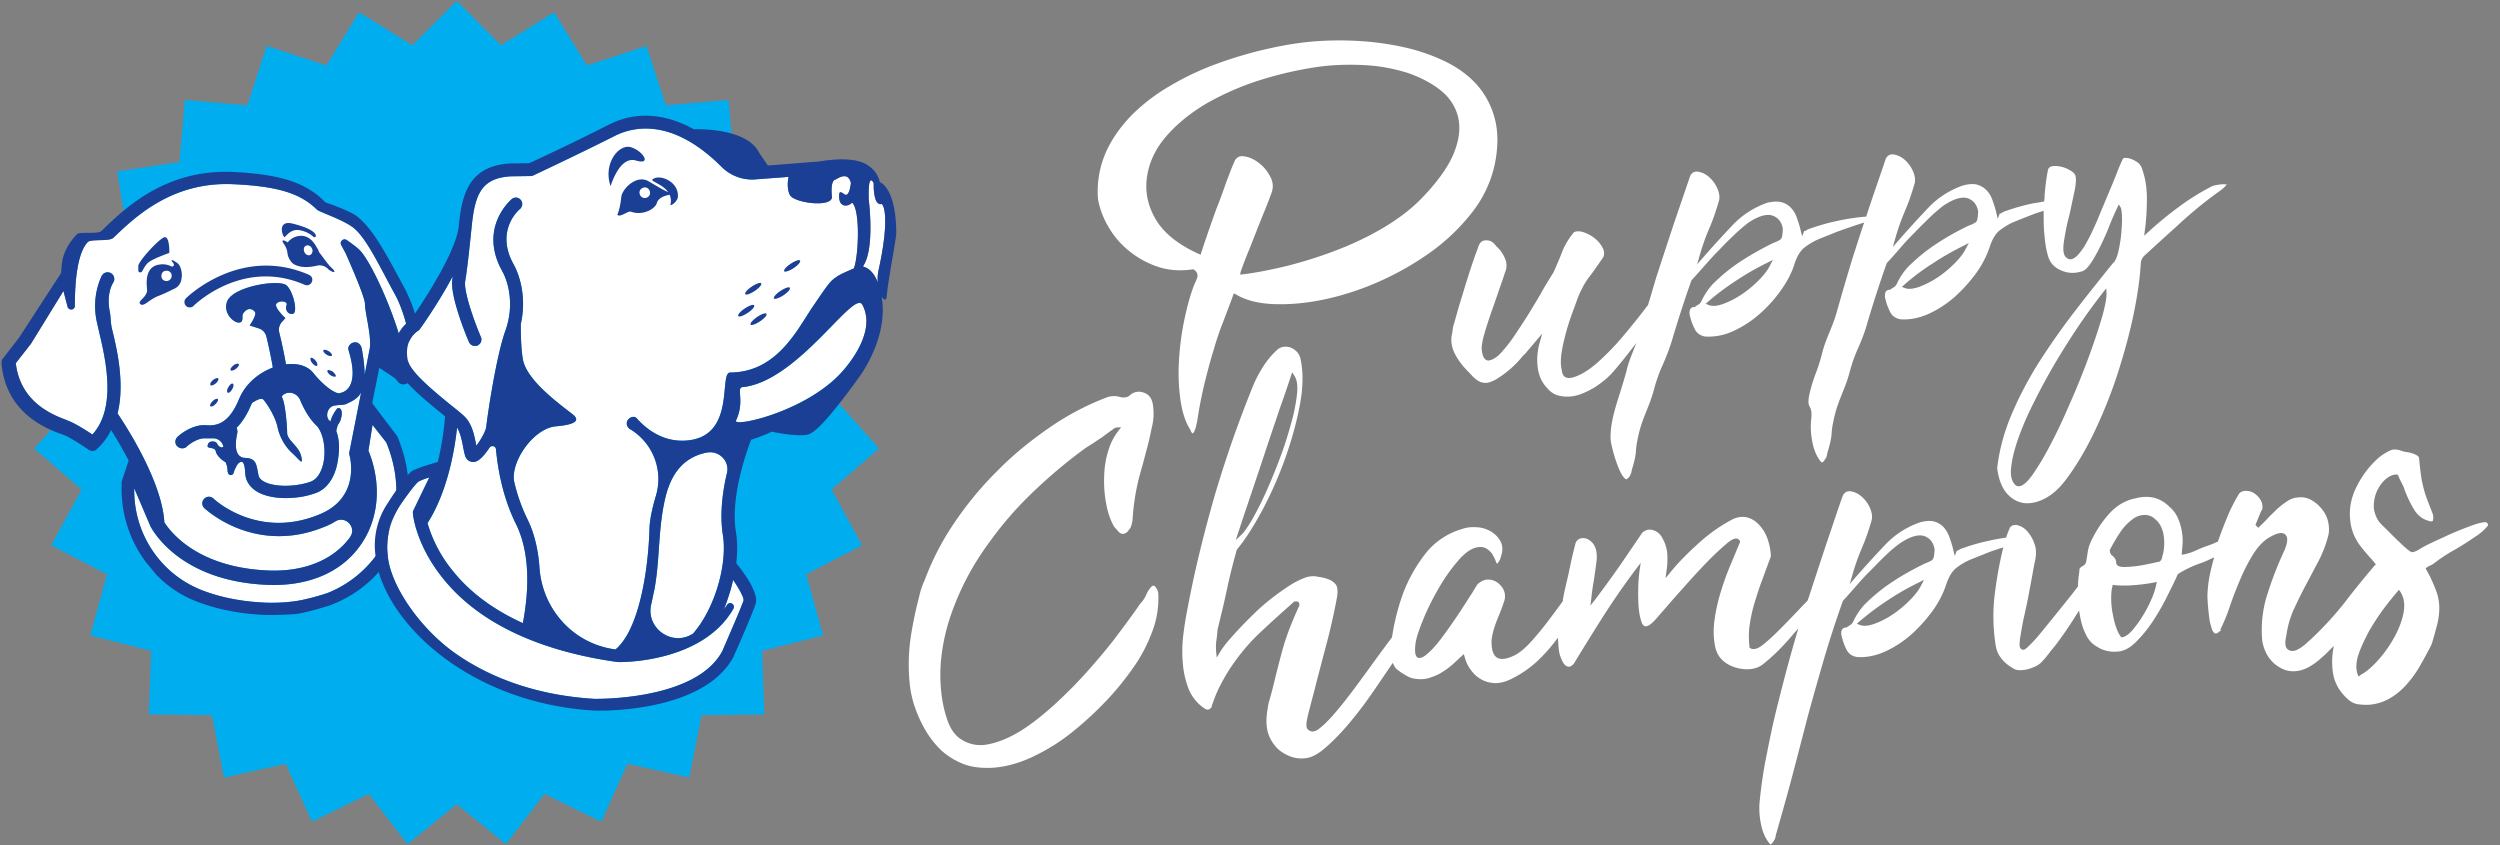 <svg width="142" height="48" xmlns="http://www.w3.org/2000/svg"><rect width="100%" height="100%" fill="#808080" stroke="none"/><g fill="none"><path fill="#00AEEF" d="M25.943.05l2.508 2.524L31.474.698l1.86 3.022 3.388-1.112 1.097 3.371 3.57-.299.283 3.521 3.538.532-.548 3.504L48 14.567l-1.345 3.288 2.956 2.06-2.076 2.873 2.392 2.69-2.691 2.325 1.727 3.173-3.172 1.644.963 3.471-3.471.88.133 3.605-3.571.05-.698 3.537-3.504-.78-1.495 3.288-3.222-1.578-2.192 2.857-2.79-2.275-2.791 2.275-2.21-2.857-3.221 1.578-1.495-3.288-3.505.78-.68-3.537-3.588-.05.133-3.604-3.455-.88.947-3.472-3.172-1.644 1.727-3.173-2.69-2.325 2.408-2.69-2.077-2.874 2.94-2.06-1.345-3.288 3.338-1.329-.548-3.504 3.538-.532.299-3.52 3.554.298 1.096-3.371 3.389 1.112 1.86-3.022 3.023 1.876z"/><path d="M21.94 25.13c.947 2.275.715 4.7-.63 6.494a6.337 6.337 0 01-2.625 2.026c-.232.1-1.395.448-2.06.515-.082.016-.182.016-.265.033-.415.033-.83.05-1.262.033-1.263-.05-2.425-.266-3.472-.648-2.441-.88-4.036-3.205-4.002-5.813h.016l.88 2.06v.016c.067.133 1.578 3.156 6.644 3.372 2.275.1 4.136-.664 5.232-2.143 1.13-1.511 1.312-3.554.531-5.48l.233-1.462.78.996zm-.93-5.382l-.299 1.545c0-.399-.05-.88-.166-1.512-.033-.133-.116-.265-.249-.315-.282-.1-.581.166-.498.432.714 2.308-.449 2.408-.465 2.424-.233.117-.98-.431-1.528-1.129-.316-.399-.88-.581-1.561-.498a27.238 27.238 0 00-.382-1.81.651.651 0 01.166-.615l.182-.2s-.647-.597-.514-.813c.149-.216.68-.166.58.083-.099.249.084.548.366.481.283-.066.033-1.245-.365-1.61-.399-.366-3.106.05-3.388.946-.216.664.415 1.196.697 1.163.283-.017.133-.382.216-.499.25-.382.532-.299.681-.1.116.167-.299.765-.299.765l.515.166a.642.642 0 01.432.465c.133.548.299 1.329.365 1.76-.73.283-1.528.848-1.926 1.81-.632 1.529-1.412 1.496-1.91 1.462-.798-.033-1.512.598-1.578.665-.15.15-.166.382-.017.531.083.083.2.133.316.117a.328.328 0 00.232-.1c.133-.133.615-.482 1.03-.465h.432c.299-.017.581.2.614.498-.116 0-.066.05-.199-.016-.166-.083-.116-.266-.349-.3-.249-.033-.349.117-.349.266 0 .15.432.034.465.3.034.182.316.498.549.597.066.133.116.3.116.449a.58.58 0 00.033.182c.05.15.266.15.316-.016a1.96 1.96 0 01.232-.499c.449-.465.399.482.449.715.083.365.315.664.697.88.548.299 1.312.382 2.043.316a4.586 4.586 0 001.246-.266c.598-.216 1.03-.797 1.212-1.628.133-.664.166-1.329-.05-1.893.034-.183.083-.35.133-.416.183-.215.316-.963-.066-.88 0 0-.3.349-.399.764-.033-.033-.05-.066-.083-.083-.2-.216-.1-.714.25-.814.248-.066.547-.033.713-.1.35-.165.665-.298.864-.664l-.664 3.372a.341.341 0 000 .183c.033.1.648 2.408-1.694 3.371-3.472 1.445-5.93-.797-6.03-.897a.371.371 0 00-.53.017.371.371 0 00.016.531c.1.083 1.96 1.81 4.783 1.562.648-.05 1.329-.216 2.06-.515a3.35 3.35 0 00.598-.3c.58-.348 1.229.35.83.898 0 .016-.017.016-.017.033-.963 1.279-2.607 1.943-4.634 1.86-3.886-.166-5.464-2.06-5.896-2.74-.133-2.375-2.292-5.647-2.657-6.179.432-1.727-.05-3.737-.332-4.866-.05-.233-.067-.715-.1-.864-.233-1.13.183-1.694.2-1.727a.38.38 0 00-.15-.515.38.38 0 00-.515.15c-.017.05-.581 1.095-.299 2.524.033.166.083.365.133.598.365 1.544 1.046 4.351-.366 5.896-.299-.2-.797-.515-1.179-.698-.066-.033-.166-.066-.266-.116-.797-.299-2.64-.996-2.906-3.239l.83-1.063.017-.016 1.86-3.023.233.897c.066.232.415.2.415-.05 0-1.345.133-2.99.73-3.62.183-.2 1.23-.017 1.462-.25 1.163-1.113 3.289-3.205 6.81-3.04 2.558.117 3.837.532 4.767 1.462.332.2 1.744.648 2.225 1.163.698.697 1.396 2.192 2.226 3.704.448.83 1.18 3.072.565 3.97-.067-1.545-1.595-5.299-2.492-6.428-.15-.2-.515-.465-.847-.698-.182-.133-.432.083-.315.282.083.166.182.333.265.499.034.083.997 2.225 1.08 2.79 0 .581.365 1.777.282 2.541zM13.437 24.3c.299-.299.581-.714.83-1.312l.05-.1c.25-.166.531-.315.648-.183.232.266.68.98.797 1.545.116.565.432 1.13.847 1.495.415.382.631.747.498.166s-.797-.897-.797-1.329c0-.432-.116-1.71-.282-1.993-.034-.066 0-.116.083-.182.332-.216.764-.067.93.298.216.515.515 1.063.913 1.445.399.382.582 1.346.416 2.143-.067.316-.25.88-.715 1.063-.88.316-2.076.316-2.657 0-.183-.1-.299-.233-.316-.365-.116-.532-.083-.964-.747-.98-.482-.017-.664-.482-.448-1.462 0-.1-.017-.183-.05-.249z" fill="#FFF"/><path d="M9.833 14.931c.1.133.016.2-.067.216a1.103 1.103 0 00-.73-.116c-.898.133-.682 1.279-.682 1.429.017.415-.548.63-.398.797.199.216.481-.233 1.046-.449.233-.083.681-.299.947-.432a.69.69 0 00.349-.481l.016-.1c0-.05.017-.1.017-.15 0-.165-.05-.547-.25-.697-.282-.2-.448-.266-.248-.017zm-.35 1.03c-.165.017-.315-.1-.315-.265-.016-.167.1-.316.266-.316.166-.017.315.1.315.266.017.15-.1.299-.265.315zm2.608 5.631c-.116.1-.182.232-.133.282.05.05.183 0 .3-.1.116-.1.182-.232.132-.282-.033-.05-.166 0-.299.1zm-.016 1.196c-.117.116-.166.232-.133.282.05.05.183 0 .299-.116.116-.117.166-.233.133-.283-.05-.05-.183 0-.3.117z" fill="#1A3F94"/><path d="M8.902 32.67a6.39 6.39 0 002.492 1.578c1.113.398 2.342.63 3.67.68.35.017 1.495-.016 1.827-.066.681-.1 1.86-.481 1.86-.481 1.263-.482 2.326-1.263 3.123-2.342 1.511-2.01 1.76-4.717.698-7.242l-.017-.033-1.412-1.86.399-2.01s.897.565.98.681c.05.067.083.133.133.166.564.415 1.096-.664 1.179-1.046.133-.548.116-1.13.033-1.678a9.38 9.38 0 00-.814-2.508c-1.013-1.876-1.81-3.47-2.773-4.218-.432-.333-1.728-.781-1.778-.781-1.08-1.113-2.508-1.611-5.298-1.744-3.886-.166-6.228 2.176-7.44 3.355-.217.2-1.23.017-1.396.183-1.046 1.113-.814 1.976-.913 2.225L1.08 19.183l-.914 1.18c-.066.066-.083.166-.083.265.25 2.84 2.541 3.72 3.421 4.036.1.034.183.067.216.083.499.233 1.313.798 1.313.798.083.05.166.083.249.066a.29.29 0 00.216-.1c.348-.315.614-.68.813-1.08.266.416.632 1.03.997 1.728l-.399 1.196v.166a6.962 6.962 0 001.362 4.385l.631.764zm13.038-7.54c.947 2.275.715 4.7-.63 6.494a6.337 6.337 0 01-2.625 2.026c-.232.1-1.395.448-2.06.515-.082.016-.182.016-.265.033-.415.033-.83.05-1.262.033-1.263-.05-2.425-.266-3.472-.648-2.441-.88-4.036-3.205-4.002-5.813h.016l.88 2.06v.016c.067.133 1.578 3.156 6.644 3.372 2.275.1 4.136-.664 5.232-2.143 1.13-1.511 1.312-3.554.531-5.48l.233-1.462.78.996zm-.93-5.382l-.299 1.545c0-.399-.05-.88-.166-1.512-.033-.133-.116-.265-.249-.315-.282-.1-.581.166-.498.432.714 2.308-.449 2.408-.465 2.424-.233.117-.98-.431-1.528-1.129-.316-.399-.88-.581-1.561-.498a27.238 27.238 0 00-.382-1.81.651.651 0 01.166-.615l.182-.2s-.647-.597-.514-.813c.149-.216.68-.166.58.083-.099.249.084.548.366.481.283-.066.033-1.245-.365-1.61-.399-.366-3.106.05-3.388.946-.216.664.415 1.196.697 1.163.283-.017.133-.382.216-.499.25-.382.532-.299.681-.1.116.167-.299.765-.299.765l.515.166a.642.642 0 01.432.465c.133.548.299 1.329.365 1.76-.73.283-1.528.848-1.926 1.81-.632 1.529-1.412 1.496-1.91 1.462-.798-.033-1.512.598-1.578.665-.15.15-.166.382-.017.531.083.083.2.133.316.117a.328.328 0 00.232-.1c.133-.133.615-.482 1.03-.465h.432c.299-.017.581.2.614.498-.116 0-.066.05-.199-.016-.166-.083-.116-.266-.349-.3-.249-.033-.349.117-.349.266 0 .15.432.034.465.3.034.182.316.498.549.597.066.133.116.3.116.449a.58.58 0 00.033.182c.05.15.266.15.316-.016a1.96 1.96 0 01.232-.499c.449-.465.399.482.449.715.083.365.315.664.697.88.548.299 1.312.382 2.043.316a4.586 4.586 0 001.246-.266c.598-.216 1.03-.797 1.212-1.628.133-.664.166-1.329-.05-1.893.034-.183.083-.35.133-.416.183-.215.316-.963-.066-.88 0 0-.3.349-.399.764-.033-.033-.05-.066-.083-.083-.2-.216-.1-.714.25-.814.248-.066.547-.033.713-.1.35-.165.665-.298.864-.664l-.664 3.372a.341.341 0 000 .183c.033.1.648 2.408-1.694 3.371-3.472 1.445-5.93-.797-6.03-.897a.371.371 0 00-.53.017.371.371 0 00.016.531c.1.083 1.96 1.81 4.783 1.562.648-.05 1.329-.216 2.06-.515a3.35 3.35 0 00.598-.3c.58-.348 1.229.35.83.898 0 .016-.017.016-.017.033-.963 1.279-2.607 1.943-4.634 1.86-3.886-.166-5.464-2.06-5.896-2.74-.133-2.375-2.292-5.647-2.657-6.179.432-1.727-.05-3.737-.332-4.866-.05-.233-.067-.715-.1-.864-.233-1.13.183-1.694.2-1.727a.38.38 0 00-.15-.515.38.38 0 00-.515.15c-.017.05-.581 1.095-.299 2.524.033.166.083.365.133.598.365 1.544 1.046 4.351-.366 5.896-.299-.2-.797-.515-1.179-.698-.066-.033-.166-.066-.266-.116-.797-.299-2.64-.996-2.906-3.239l.83-1.063.017-.016 1.86-3.023.233.897c.066.232.415.2.415-.05 0-1.345.133-2.99.73-3.62.183-.2 1.23-.017 1.462-.25 1.163-1.113 3.289-3.205 6.81-3.04 2.558.117 3.837.532 4.767 1.462.332.2 1.744.648 2.225 1.163.698.697 1.396 2.192 2.226 3.704.448.83 1.18 3.072.565 3.97-.067-1.545-1.595-5.299-2.492-6.428-.15-.2-.515-.465-.847-.698-.182-.133-.432.083-.315.282.083.166.182.333.265.499.034.083.997 2.225 1.08 2.79 0 .581.365 1.777.282 2.541zM13.437 24.3c.299-.299.581-.714.83-1.312l.05-.1c.25-.166.531-.315.648-.183.232.266.68.98.797 1.545.116.565.432 1.13.847 1.495.415.382.631.747.498.166s-.797-.897-.797-1.329c0-.432-.116-1.71-.282-1.993-.034-.066 0-.116.083-.182.332-.216.764-.067.93.298.216.515.515 1.063.913 1.445.399.382.582 1.346.416 2.143-.067.316-.25.88-.715 1.063-.88.316-2.076.316-2.657 0-.183-.1-.299-.233-.316-.365-.116-.532-.083-.964-.747-.98-.482-.017-.664-.482-.448-1.462 0-.1-.017-.183-.05-.249z" fill="#1A3F94"/><path d="M8.072 15.413c.083-.15.216-.398.349-.498.282-.233 1.196-.548 1.196-.548s.033-1.03-.316-.88c-.349.166-1.412 1.328-1.445 1.61v.266c0 .117.15.15.216.05zm8.919-2.342c.316.05.598.183.814.382.15.133.498-.332-1.163-.747-.83-.216-.664.548-.498.764.05.05.316-.482.847-.399zm1.91 8.039c-.133-.083-.266-.116-.299-.066-.033.05.033.166.166.265.133.083.266.117.3.067.032-.05-.05-.166-.167-.266zm-.05-.913c.033-.05-.05-.167-.182-.25-.133-.083-.266-.1-.3-.05-.033.05.05.167.183.25.133.083.266.1.3.05zm-5.879 1.793c-.083.133-.1.283-.034.316.05.033.166-.05.25-.2.083-.132.1-.282.033-.315-.067-.033-.166.066-.25.2zm4.584-6.378c-3.903-1.71-6.96 1.296-6.993 1.33a.31.31 0 000 .431c.067.066.15.1.25.083a.267.267 0 00.182-.083c.033-.033 2.774-2.74 6.312-1.196.15.067.332 0 .398-.15.083-.165.017-.331-.15-.415z" fill="#1A3F94"/><path d="M18.12 14.317a.8.8 0 00-.132-.266c-.084-.166-.4-.73-.997-.648-.432.05-.648.366-.648.366s-.315-.216-.299-.05c0 0 .034.066.1.166.1.15.166.316.183.482.016.182.1.365.249.548 0 0 .365.415 1.395.183a.662.662 0 01.648.166c.05.05.083.083.133.1.249.165.365.099.066-.167-.2-.182-.498-.63-.698-.88zm-.498.166c-.116.05-.266-.017-.332-.166-.066-.15-.033-.316.1-.365.116-.05.265.016.332.166.066.133.016.299-.1.365zm-4.518 6.544c.034.05.183.017.3-.083.132-.1.199-.216.149-.266-.033-.05-.183-.016-.299.083-.116.1-.2.216-.15.266zm4.551-.697c-.05.05-.016.182.083.298.1.117.216.183.266.15.05-.05.017-.183-.083-.3-.1-.115-.216-.182-.266-.149z" fill="#1A3F94"/><path d="M23.17 20.496c-.266-1.213.548-1.695.58-1.711a.388.388 0 00.117-.116c.067-.1 1.046-1.462 1.844-2.973 0 .05-.017.1-.017.149-.066.432.067 1.146.415 2.192.25.748.515 1.362.532 1.396a.358.358 0 00.365.215.25.25 0 00.183-.066c.15-.1.2-.299.116-.465-.398-.93-.98-2.608-.88-3.156.15-.863.349-2.956.365-3.072.183-1.877.565-2.774 2.226-2.874l1.13-.016c.05 0 .099-.017.149-.034.016-.016 2.242-1.046 4.617-2.242 1.08-.548 3.289-1.03 6.079 1.76a2.455 2.455 0 002.01.698l1.793-.133c-.083.35-.066.798.084 1.047.282.448 2.441.714 2.375.066-.1-.996.216-.963.216-.963.564-.365.78-.15.863.2-.05.381-.15.796-.382.63-.266-.199-.299-.116-.282.216.033.548.515.499.73.266.482.415.366 3.09.1 3.737-.299.133-.83.349-1.03.515-.05.033-.1.066-.132.1-.25.182-.582.697-1.23 1.644-.896 1.362-2.042 3.637-4.633 3.654-.631 0 .265 3.288-2.076 3.803-.93.2-2.143.017-3.24-1.212-.132-.15-.414-.05-.514.133-.1.182-.017.398.15.498.016 0 .016.017.033.017a3.305 3.305 0 011.428 3.77c-.2.664-.349 1.345-.365 1.86-.05 2.11-.532 5.697-1.927 6.86-.033 0-.083-.017-.116-.017-2.309-.349-4.036-2.275-4.202-4.617-.067-.947-.266-1.927-.698-2.79a9.85 9.85 0 01-.73-2.06c-.267-1.113 1.062-3.073 2.358-3.19 1.162-.099 1.328-.348 1.013-.63-.415-.366-2.674-1.877-2.89-3.19-.1-.58-.116-1.344-.116-1.992.315-1.379 0-2.641-.399-3.372-1.08-1.927.282-3.106.349-3.156.15-.132.182-.365.05-.514a.354.354 0 00-.515-.05c-.017.016-1.927 1.61-.532 4.102.382.698.665 1.977.183 3.339-.532 1.461-1.03 4.85-1.096 5.48-.033.266-.316.765-.565 1.08-.1-.515-.216-1.146-.598-1.578-.133-.15-.415-.382-.814-.697-.83-.681-2.325-1.877-2.474-2.541zm17.887 9.882c.266 1.578-.398 4.119-1.694 5.614-.016 0-.016.016-.033.016-1.163.731-2.657-.332-2.342-1.677.067-.283.116-.565.183-.847.299-1.611.216-3.272.548-4.883.282-1.445.914-2.575 2.392-2.89h.016c.698-.15 1.33.465 1.163 1.162-.25 1.047-.415 2.342-.233 3.505zM25.96 24.282c.183.3.282.748.349 1.13.033.166.066.315.1.448.066.233.248.382.481.382.1 0 .399-.033.913-.814.1-.15.35-.1.366.083.116 1.23.415 2.79 1.13 4.236.896 1.793.697 4.102.398 5.647-1.495-.681-2.907-1.628-3.97-2.957a7.644 7.644 0 01-1.445-2.724c1.163-1.81 1.562-4.285 1.678-5.43zm15.679 8.654c.365.531.614 1.013.598 1.162-.133.415-.914 2.193-1.196 2.857-1.462 2.824-7.076 2.74-7.275 2.74-3.903-.232-6.51-1.577-8.005-2.657-1.877-1.362-3.472-3.62-3.72-5.315v-.016c-.167-1.097.115-2.193.747-3.106.431-.631.863-1.163.98-1.246a3.19 3.19 0 01.614-.233l-.93 1.927v.1c0 .066.166 1.794 1.71 3.704 2.525 3.155 6.794 4.318 9.916 4.75h.017c.183.016 4.8.05 6.56-3.023a.214.214 0 00-.083-.299c-.1-.05-.216-.017-.265.066l-.183.266c.2-.548.398-1.113.515-1.677zm5.979-11.593c-2.126 2.126-6.012 2.94-5.813 2.54.515-1.079 0-1.86.365-1.893 3.156-.315 6.328-5.58 6.81-4.683.88 1.627-1.013 3.687-1.362 4.036zm2.292-6.03a2.258 2.258 0 00-.05.731c-.182-.465-.432-.764-.764-.88-.033-.017-.05-.017-.083-.033.698-.98.332-3.787.332-3.787-.05-1.694.283-.93.283-.93-.017.349.033.68.1.897.066.249.282.315.298.282.166-.1.532.764-.116 3.72z" fill="#FFF"/><path d="M49.976 10.347c-.083-.365-.298-.747-.797-1.03-.714-.381-1.843-.282-2.74-.132h-.083l-2.74.216-.482-.698c-.598-1.246-2.74-1.378-3.72-1.362-1.33-.73-3.04-1.162-4.817-.266a139.476 139.476 0 01-4.535 2.193L29 9.284h-.016c-2.392.133-2.757 1.827-2.923 3.538-.167 1.644-2.409 4.883-2.741 5.348a2.362 2.362 0 00-.548.548c-.25.366-.515.997-.316 1.91.183.847 1.396 1.86 2.708 2.924.033.033.083.066.116.1a16.16 16.16 0 01-.415 2.59c-.233.067-1.013.283-1.412.482-.266.133-.93 1.063-1.445 1.877a4.295 4.295 0 00-.698 2.807c.017.132.034.282.05.398.548 3.588 5.315 8.139 12.39 8.554h.017c.067 0 .465.016 1.063-.017 1.86-.1 5.597-.63 6.86-3.089v-.017c.05-.1 1.063-2.391 1.229-2.94.182-.564-.548-1.627-1.097-2.308.067-.631.067-1.213-.016-1.744-.382-2.209.847-5.215.847-5.248v-.017a9.395 9.395 0 001.196-.465c.016 0 .033.016.05.016.132.034 1.295.266 1.926.167.266-.05.665-.283 1.81-1.728.582-.73 1.097-1.461 1.147-1.528.116-.15 1.694-2.308 1.295-4.584.133.2.266.216.282.017.1-1.08.549-3.289.549-3.654-.017-2.591-.93-2.874-.93-2.874zM23.17 20.496c-.266-1.213.548-1.695.58-1.711a.388.388 0 00.117-.116c.067-.1 1.046-1.462 1.844-2.973 0 .05-.017.1-.017.149-.066.432.067 1.146.415 2.192.25.748.515 1.362.532 1.396a.358.358 0 00.365.215.25.25 0 00.183-.066c.15-.1.2-.299.116-.465-.398-.93-.98-2.608-.88-3.156.15-.863.349-2.956.365-3.072.183-1.877.565-2.774 2.226-2.874l1.13-.016c.05 0 .099-.017.149-.034.016-.016 2.242-1.046 4.617-2.242 1.08-.548 3.289-1.03 6.079 1.76a2.455 2.455 0 002.01.698l1.793-.133c-.083.35-.066.798.084 1.047.282.448 2.441.714 2.375.066-.1-.996.216-.963.216-.963.564-.365.78-.15.863.2-.05.381-.15.796-.382.63-.266-.199-.299-.116-.282.216.033.548.515.499.73.266.482.415.366 3.09.1 3.737-.299.133-.83.349-1.03.515-.05.033-.1.066-.132.1-.25.182-.582.697-1.23 1.644-.896 1.362-2.042 3.637-4.633 3.654-.631 0 .265 3.288-2.076 3.803-.93.2-2.143.017-3.24-1.212-.132-.15-.414-.05-.514.133-.1.182-.017.398.15.498.016 0 .016.017.033.017a3.305 3.305 0 011.428 3.77c-.2.664-.349 1.345-.365 1.86-.05 2.11-.532 5.697-1.927 6.86-.033 0-.083-.017-.116-.017-2.309-.349-4.036-2.275-4.202-4.617-.067-.947-.266-1.927-.698-2.79a9.85 9.85 0 01-.73-2.06c-.267-1.113 1.062-3.073 2.358-3.19 1.162-.099 1.328-.348 1.013-.63-.415-.366-2.674-1.877-2.89-3.19-.1-.58-.116-1.344-.116-1.992.315-1.379 0-2.641-.399-3.372-1.08-1.927.282-3.106.349-3.156.15-.132.182-.365.05-.514a.354.354 0 00-.515-.05c-.017.016-1.927 1.61-.532 4.102.382.698.665 1.977.183 3.339-.532 1.461-1.03 4.85-1.096 5.48-.033.266-.316.765-.565 1.08-.1-.515-.216-1.146-.598-1.578-.133-.15-.415-.382-.814-.697-.83-.681-2.325-1.877-2.474-2.541zm17.887 9.882c.266 1.578-.398 4.119-1.694 5.614-.016 0-.016.016-.033.016-1.163.731-2.657-.332-2.342-1.677.067-.283.116-.565.183-.847.299-1.611.216-3.272.548-4.883.282-1.445.914-2.575 2.392-2.89h.016c.698-.15 1.33.465 1.163 1.162-.25 1.047-.415 2.342-.233 3.505zM25.96 24.282c.183.3.282.748.349 1.13.033.166.066.315.1.448.066.233.248.382.481.382.1 0 .399-.033.913-.814.1-.15.35-.1.366.083.116 1.23.415 2.79 1.13 4.236.896 1.793.697 4.102.398 5.647-1.495-.681-2.907-1.628-3.97-2.957a7.644 7.644 0 01-1.445-2.724c1.163-1.81 1.562-4.285 1.678-5.43zm15.679 8.654c.365.531.614 1.013.598 1.162-.133.415-.914 2.193-1.196 2.857-1.462 2.824-7.076 2.74-7.275 2.74-3.903-.232-6.51-1.577-8.005-2.657-1.877-1.362-3.472-3.62-3.72-5.315v-.016c-.167-1.097.115-2.193.747-3.106.431-.631.863-1.163.98-1.246a3.19 3.19 0 01.614-.233l-.93 1.927v.1c0 .066.166 1.794 1.71 3.704 2.525 3.155 6.794 4.318 9.916 4.75h.017c.183.016 4.8.05 6.56-3.023a.214.214 0 00-.083-.299c-.1-.05-.216-.017-.265.066l-.183.266c.2-.548.398-1.113.515-1.677zm5.979-11.593c-2.126 2.126-6.012 2.94-5.813 2.54.515-1.079 0-1.86.365-1.893 3.156-.315 6.328-5.58 6.81-4.683.88 1.627-1.013 3.687-1.362 4.036zm2.292-6.03a2.258 2.258 0 00-.05.731c-.182-.465-.432-.764-.764-.88-.033-.017-.05-.017-.083-.033.698-.98.332-3.787.332-3.787-.05-1.694.283-.93.283-.93-.017.349.033.68.1.897.066.249.282.315.298.282.166-.1.532.764-.116 3.72z" fill="#1A3F94"/><path d="M44.496 16.775c.249-.166.415-.349.365-.432-.05-.066-.282.017-.532.183-.249.166-.415.349-.365.432.033.05.282-.017.532-.183zm.581-1.545c.249-.166.415-.348.365-.431-.05-.067-.282.016-.531.182-.25.166-.415.35-.366.432.034.05.283-.016.532-.183zm-2.209 1.296c.249-.166.415-.349.365-.432-.05-.066-.282.017-.531.183-.25.166-.415.349-.366.432.034.066.283-.017.532-.183zm-.398 1.246c.248-.166.414-.35.365-.432-.05-.067-.283.016-.532.182-.249.167-.415.35-.365.432.05.067.282-.016.531-.182zm.165.664c.05.066.283-.017.532-.183.249-.166.415-.349.365-.432-.05-.066-.282.017-.531.183-.25.183-.416.366-.366.432zm-6.51-9.318c.946.283.365-.581-.316-.764-.681-.166-1.561.947-1.13 2.21.017 0 .499-1.728 1.446-1.446zm.93 1.08c-.1.1.581.266.897.714-.316-.133-.648-.349-1.113-.614-.615-.366-1.362.282-1.528.78-.017.05-.033.2-.05.332-.033.25-.083.482-.166.715l-.033.066c.15.2.598-.233.78-.166.698.249 1.379-.183 1.462-.482.083-.315.465-.432.73-.481.067.15.1.332.05.548-.033.15.382-.15.416-.399.1-.897-1.063-1.362-1.445-1.013zm-.416 1.046c-.166.017-.299-.116-.315-.282-.017-.166.116-.299.282-.316.166-.016.3.117.316.283a.288.288 0 01-.283.315z" fill="#1A3F94"/><path d="M141.293 29.73c-.033-.033-.067-.083-.183-.066-.183.016-.448.083-.797.216-.349.132-.731.282-1.113.448-.399.183-.764.349-1.113.515a6.638 6.638 0 00-.764.415c-.216.1-.282.116-.332.1-.05-.017-.116-.033-.282-.183a5.12 5.12 0 01-.366-.332c-.166-.15-.315-.3-.448-.432l-.432-.432a3.354 3.354 0 01-.349-.365c-.2-.316-.299-.631-.282-.963.016-.316.1-.615.232-.864.133-.25.3-.465.499-.615.216-.166.415-.232.58-.216l.067.017.017.066c.017.034.05.133.166.35.083.165.15.298.166.365.116.332.283.714.515 1.112.216.382.498.615.864.715.15.05.216.033.232.016l.017-.016v-.017a.663.663 0 00-.017-.399 16.94 16.94 0 00-.2-.514 16.836 16.836 0 01-.215-.582 9.245 9.245 0 01-.2-.797c-.05-.299-.099-.698-.149-1.212 0-.084-.05-.15-.133-.2-.1-.05-.199-.1-.282-.116a1.333 1.333 0 00-.299-.066 1.498 1.498 0 01-.365-.1c-.233-.067-.432-.067-.615.033-.2.1-.415.233-.598.382a5.3 5.3 0 00-1.212 1.561c-.332.615-.482 1.28-.415 1.944.05.598.265 1.129.647 1.594.183.233.382.465.582.681l.232.282-.083.083a51.733 51.733 0 00-1.694 2.093 18.554 18.554 0 01-1.893 2.06l-.333.299c-.166.15-.332.249-.498.332-.2.083-.365.066-.498-.033-.15-.117-.183-.366-.083-.798.066-.481.2-.98.415-1.461.216-.465.448-.947.698-1.412.249-.465.498-.947.747-1.412.232-.465.415-.946.531-1.428.05-.233.034-.482-.016-.73a1.69 1.69 0 00-.332-.699 2.029 2.029 0 00-.598-.531 1.21 1.21 0 00-.764-.166 1.25 1.25 0 00-.631.216 4.93 4.93 0 00-.582.448c-.182.183-.382.366-.548.548-.166.183-.349.35-.515.515l-.166-.166c.017-.016.033-.05.05-.116.05-.1.083-.2.133-.316.05-.116.083-.216.133-.315.033-.067.066-.117.083-.15V28.9c.016-.216-.017-.382-.133-.548a1.136 1.136 0 00-.415-.382c-.166-.083-.332-.1-.499-.083-.149.033-.265.1-.332.249a9.061 9.061 0 00-.581 1.146 25.88 25.88 0 00-.548 1.428l-.017.05-.15.066c-.132.067-.282.117-.414.166a5.538 5.538 0 00-.665.266 3.453 3.453 0 01-.697.233l-.133.016.05-.614a3.172 3.172 0 00-.25-1.428 1.76 1.76 0 00-.498-.682 1.928 1.928 0 00-.88-.514 2.18 2.18 0 00-1.03.033c-.598.116-1.096.415-1.528.897a6.52 6.52 0 00-1.013 1.544c-.083.183-.15.366-.183.582-.033.215-.066.431-.1.614l-.016.033a.37.37 0 01-.15.166l-.116.067-.066.066c-.017.017-.033.067-.033.2a7.332 7.332 0 00-.083.813v.034l-.167.216-.166.215a203.47 203.47 0 01-1.893 2.342 7.547 7.547 0 01-.681.715c-.116.1-.2.116-.282.083-.133-.067-.133-.283-.117-.366 0-.15.034-.365.083-.631.05-.282.1-.581.166-.864l.183-.847c.067-.315.1-.515.116-.614.067-.332.117-.615.167-.88.05-.283.1-.582.166-.88.066-.316.066-.615-.034-.898a2.054 2.054 0 00-.415-.73 1.08 1.08 0 00-.565-.35c-.182-.032-.315 0-.431.15v.017c-.067.15-.133.315-.183.465l-.017.066-.066.017c-.316.05-.615.1-.897.166a11.64 11.64 0 00-1.66.482l-.018.016a.334.334 0 01-.132.067h-.034l-.116.299-.083-.332a5.841 5.841 0 00-.216-.715 1.664 1.664 0 00-.332-.581 1.085 1.085 0 00-.515-.316c-.216-.066-.482-.05-.814.034a4.917 4.917 0 00-1.976 1.262 64.042 64.042 0 00-1.71 1.877l-.316.365.132-.465c.15-.531.333-1.063.548-1.561.216-.498.4-1.03.565-1.611.05-.216 0-.465-.116-.714a1.827 1.827 0 00-.482-.632 1.211 1.211 0 00-.614-.282c-.2-.016-.332.067-.432.25-.332.93-.631 1.86-.93 2.723-.3.914-.631 1.91-.997 3.04l-.083.215c-.15.15-.315.316-.481.499-.366.382-.715.747-1.08 1.113-.349.348-.664.647-.947.863-.116.1-.465.366-.73.216l-.05-.033v-.05c-.05-.432-.05-.864.016-1.279a8.67 8.67 0 01.283-1.262c.132-.415.265-.864.431-1.279.15-.415.316-.864.482-1.312v-.033a3.322 3.322 0 00-.2-.997 2.17 2.17 0 00-.497-.797 1.374 1.374 0 00-.681-.399 1.259 1.259 0 00-.798.117 9.188 9.188 0 00-1.893 1.328c-.631.565-1.196 1.13-1.661 1.711l-.25.299.05-.382c.05-.299.067-.615.05-.947a2.063 2.063 0 00-.265-.913c-.133-.266-.316-.415-.548-.482-.216-.066-.416-.016-.598.133l-.017.017c-.432.647-.88 1.295-1.312 1.926-.465.665-.93 1.296-1.379 1.894l-.249.315.05-.398c.033-.333.083-.698.15-1.063.05-.35.1-.698.15-1.08.032-.332 0-.598-.1-.814a.882.882 0 00-.4-.415.603.603 0 00-.448-.033.428.428 0 00-.265.332c-.083.316-.166.664-.25 1.046-.083.399-.166.798-.265 1.196-.067.3-.133.581-.183.88v.05l-.017.05-.016.033c-.216.3-.449.615-.698.947a19.22 19.22 0 01-1.013 1.246c-.349.398-.697.697-1.03.863-.465.216-.78.25-.996.1-.2-.15-.3-.465-.283-.98.034-.315.133-.697.3-1.113.166-.398.298-.747.398-1.046a.873.873 0 00.017-.615c-.067-.199-.2-.348-.366-.481a.944.944 0 00-.548-.183c-.2 0-.398.083-.598.266l-.016.016c0 .017-.067.1-.133.216l-.15.25c-.216.332-.448.697-.697 1.079-.266.399-.548.814-.864 1.246-.299.415-.581.764-.83.996-.283.283-.482.399-.648.382-.05 0-.1-.033-.133-.083-.083-.116-.1-.349-.05-.764.05-.299.183-.73.432-1.329.233-.58.531-1.179.88-1.777a9.806 9.806 0 011.113-1.578c.415-.481.797-.73 1.163-.764a.695.695 0 01.465.1c.116.083.216.166.282.266.067.1.116.2.166.299.033.083.067.166.083.216l.05.066.083-.1a.868.868 0 00.116-.249c.034-.116.067-.216.083-.315.034-.25 0-.482-.132-.681a1.488 1.488 0 00-.549-.515 1.777 1.777 0 00-.797-.216 2.058 2.058 0 00-.847.116 4.081 4.081 0 00-2.026 1.379 8.735 8.735 0 00-1.279 2.275 12.55 12.55 0 00-.448 1.545c-.067.282-.117.565-.167.88l-.016.067c-.349.465-.665.896-.98 1.328-.399.548-.78 1.08-1.18 1.611a25.09 25.09 0 01-1.096 1.379c-.348.399-.63.68-.88.864-.166.132-.315.182-.448.15a.382.382 0 01-.233-.167c-.05-.1-.083-.266.116-1.013.133-.515.3-1.13.482-1.86l.598-2.276c.2-.797.365-1.544.482-2.192.05-.233.066-.449.033-.631-.017-.166-.15-.316-.382-.449a2.226 2.226 0 00-.664-.182 1.298 1.298 0 00-.798.05 4.455 4.455 0 00-.797.398c-.648.415-1.262.88-1.827 1.395a24.704 24.704 0 00-1.594 1.644 5.51 5.51 0 00-.615.814l-.166.283-.033-.333a2.988 2.988 0 01.016-.664c.034-.216.05-.415.067-.614.183-.748.365-1.479.515-2.193.15-.714.332-1.461.548-2.225 0-.067.05-.133.116-.216.449-.548.914-1.296 1.395-2.193a22.18 22.18 0 001.28-2.923c.365-1.03.647-2.06.83-3.056.182-.997.182-1.86.016-2.591a.886.886 0 00-.182-.349 1.034 1.034 0 00-.35-.249c-.132-.05-.265-.066-.415-.05a.677.677 0 00-.415.216 4.47 4.47 0 00-.73.88 6.912 6.912 0 00-.632 1.213 71.897 71.897 0 00-1.08 2.857 70.61 70.61 0 00-1.029 3.172 81.002 81.002 0 00-.88 3.305 63.137 63.137 0 00-.698 3.239 18.96 18.96 0 00-.232 1.445 7.6 7.6 0 00-.034 1.628 5.13 5.13 0 00.35 1.528c.198.448.514.83.946 1.096.133.066.232.016.332-.1v-.016c.133-.416.299-.848.515-1.263.216-.415.465-.83.747-1.229.465-.664.997-1.279 1.595-1.827.581-.548 1.196-1.096 1.827-1.66l.033-.017h.033c.1-.017.166 0 .2.05l.033.033.016.15-.016.016c-.382.83-.698 1.628-.914 2.375-.15.531-.282 1.063-.415 1.578a28.156 28.156 0 01-.415 1.594c-.033.2-.067.382-.083.532a4.09 4.09 0 00-.033.432c0 .332.05.647.166.913s.282.498.481.698c.2.182.449.332.715.431.265.1.564.133.863.1.3-.033.648-.2 1.047-.531.415-.35.847-.781 1.278-1.28a20.96 20.96 0 001.33-1.71c.398-.565.796-1.163 1.195-1.744l.1-.15.083.167c.05.1.116.182.199.232.166.133.349.25.531.349.167.1.366.15.565.166.283.033.532 0 .764-.083.25-.083.482-.183.681-.316a4.02 4.02 0 00.581-.431l.632-.582.05.166c.066.266.182.515.348.731.15.216.349.399.582.532.232.133.481.199.747.216.266.016.565-.05.897-.2a6.182 6.182 0 001.478-.98 9.125 9.125 0 001.063-1.162l.183-.233.016.3c.017.265.034.464.083.647.034.1.067.2.117.316.05.116.116.215.182.282.067.066.15.1.233.1.05 0 .15-.034.266-.167a147.21 147.21 0 011.66-2.674 42.021 42.021 0 011.877-2.707l.266-.349-.066.432a9.31 9.31 0 00-.067.748c-.016.365-.016.73 0 1.112.017.366.067.698.15.98.033.133.116.332.265.332.034 0 .1-.016.2-.066.083-.05.216-.166.382-.349l.216-.249c.365-.415.747-.864 1.179-1.345.515-.582.996-1.113 1.445-1.578.465-.482.864-.847 1.18-1.113.265-.232.464-.315.597-.282a.236.236 0 01.15.133l.016.05-.598 1.428c-.2.498-.382.996-.531 1.511a9.842 9.842 0 00-.332 1.545c-.067.498-.05.98.033 1.428.066.332.2.598.415.798.216.215.482.348.764.431.282.083.581.117.864.083a1.32 1.32 0 00.714-.299c.565-.448 1.096-.98 1.644-1.627l.332-.382-.232.797-.1.349c-.282.996-.548 2.01-.797 3.006-.25.98-.465 1.96-.648 2.923-.2.947-.332 1.86-.415 2.724-.05.448-.017.914.083 1.379.1.448.266.797.482 1.046l.016.033h.033c.034 0 .084-.016.167-.166a.565.565 0 00.116-.25c.016-.099.033-.165.05-.215.332-1.163.647-2.275.913-3.289.283-1.08.565-2.159.83-3.188.283-1.063.599-2.16.914-3.256a62.848 62.848 0 011.113-3.438l.033-.05c.216-.232.449-.498.714-.797.25-.299.532-.598.83-.897.3-.299.582-.598.864-.864a7.12 7.12 0 01.83-.697c.582-.382 1.014-.498 1.346-.399.332.117.532.366.598.748-.016.382-.05.481-.083.548-.033.066-.116.133-.465.266-.581.282-1.196.614-1.777.996-.598.382-1.163.847-1.678 1.362a3.84 3.84 0 00-.598.897c-.05.116-.116.2-.182.232-.05.034-.117.083-.2.133l-.016.017h-.033a.263.263 0 00-.2.083c-.05.066-.083.166-.066.316.05.265.15.564.282.83.116.25.316.399.615.448.498.034 1.03-.066 1.561-.299a6.035 6.035 0 001.495-.963c.465-.415.88-.88 1.245-1.378.366-.515.615-1.03.781-1.545.15-.432.349-.73.581-.897.233-.183.515-.349.847-.482l.997-.398c.133-.05.282-.1.432-.15l.365-.116-.05.2c-.182.78-.315 1.527-.415 2.291a10.467 10.467 0 00.017 2.973c.033.3.133.582.315.814.183.25.432.449.731.615.083.05.2.083.332.083.133 0 .283-.017.432-.05.15-.033.3-.1.432-.15.133-.066.233-.132.316-.199.232-.232.431-.481.614-.73.166-.183.382-.466.648-.848.249-.348.515-.747.78-1.179l.15-.232.05.282c.066.382.166.73.315 1.03.15.332.366.581.615.714.365.249.78.349 1.262.299.332-.033.665-.216.997-.548.349-.349.68-.748.98-1.213.299-.465.581-.946.813-1.428.266-.532.449-.897.565-1.18l.017-.033.033-.016a6.259 6.259 0 011.163-.565c.199-.066.415-.15.647-.266l.216-.1-.083.3c-.033.15-.083.315-.116.481a6.887 6.887 0 00-.183 1.462c.017.382.05.764.1 1.146.017.133.033.266.066.382.034.116.067.25.117.382.033.05.083.15.15.166.082.033.182-.05.265-.116l.1-.083h-.067c.017-.033.033-.083.067-.15.149-.315.315-.697.481-1.196.166-.498.366-.996.582-1.511.215-.515.465-.997.73-1.428.283-.449.598-.781.947-.98.299-.166.714-.366.914-.117.132.167.1.449-.084.88a20.5 20.5 0 00-.946 2.426 6.623 6.623 0 00-.316 2.59c.017.233.083.466.183.698a1.927 1.927 0 00.997 1.013c.215.1.481.15.763.117.382-.034.798-.233 1.23-.582.215-.182.448-.382.664-.614l.232-.233-.05.332c-.066.466-.05.914.034 1.346.1.481.365.93.78 1.312.167.166.35.266.565.315.233.034.465.05.698.034a2.734 2.734 0 001.162-.366c.35-.199.665-.465.947-.78.282-.316.548-.681.764-1.063.216-.382.448-.798.664-1.23.133-.431.233-.813.316-1.129.083-.332.116-.648.116-.963a2.81 2.81 0 00-.182-.947 7.83 7.83 0 00-.549-1.18l-.05-.082.067-.05c.05-.05.133-.083.233-.133.066-.033.116-.066.15-.083a9.072 9.072 0 011.178-.78c.432-.25.798-.482 1.08-.681.033-.017.116-.083.232-.15a4.56 4.56 0 00.333-.266c.1-.1.182-.182.249-.265l.033-.05-.033-.1zm-7.325 8.703l-.05-.116c-.116-.316-.1-.714.05-1.163.15-.432.366-.88.615-1.345.265-.448.548-.88.847-1.279.299-.399.548-.697.73-.913l.1-.117.083.117c.2.315.266.697.183 1.162-.083.449-.25.897-.498 1.362-.25.465-.548.897-.897 1.296-.349.398-.698.714-1.047.897l-.116.1zm-13.985-5.115l.017-.1.1.017c.348.033.73.033 1.13 0a9.854 9.854 0 001.128-.15l.15-.033-.033.15a3.706 3.706 0 01-.25.78 6.753 6.753 0 01-.464.914 6.627 6.627 0 01-.582.83c-.216.266-.415.415-.614.465l-.067.017-.05-.067c-.116-.15-.199-.349-.282-.598-.083-.249-.133-.515-.183-.78a4.608 4.608 0 01-.066-.814c0-.233.017-.465.066-.631zm2.11-1.296c-.233.05-.482.1-.748.133-.265.033-.498.05-.714.05-.266 0-.415-.083-.432-.233 0-.166-.083-.315-.249-.432-.066-.066-.1-.132-.116-.265v-.033l.017-.034c.166-.315.348-.63.548-.93.199-.315.465-.598.813-.847a1.2 1.2 0 01.615-.183.86.86 0 01.581.233c.283.232.449.581.499 1.013.05.415.016.797-.1 1.146v.017a.35.35 0 01-.067.166.23.23 0 01-.182.1c-.083.016-.233.05-.465.1zM70.19 30.677l.132-.399c.133-.398.316-.963.632-1.893.282-.83.564-1.678.863-2.575.3-.913.598-1.777.864-2.574a75.8 75.8 0 00.648-1.893l.066-.2.116.183c.167.25.216.614.15 1.13a9.781 9.781 0 01-.349 1.677 21.878 21.878 0 01-.631 1.943 35.85 35.85 0 01-.78 1.894 18.92 18.92 0 01-.781 1.544c-.266.449-.465.731-.631.88l-.3.283zm39.097 2.259l-.15.282c-.132.282-.365.581-.664.88a6.299 6.299 0 01-.963.798 4.687 4.687 0 01-1.03.531c-.365.133-.63.15-.847.066l-.166-.066.133-.116c.531-.449 1.08-.864 1.644-1.23.548-.365 1.13-.697 1.744-.996l.3-.15z" fill="#fff"/><path d="M84.357 13.653c-.133.016-.315.066-.415.448-.1.25-.2.532-.316.88-.116.332-.232.715-.365 1.13-.133.432-.25.83-.365 1.196-.117.398-.216.747-.3 1.063-.05.116-.066.232-.083.348a2.61 2.61 0 01-.066.382c-.033.333.017.631.15.914.132.282.332.581.58.864.184.199.35.365.483.514.132.133.282.233.415.3.133.05.265.066.415.05.15-.034.332-.1.548-.233.266-.166.515-.35.764-.565a6.08 6.08 0 00.714-.747l.033-.034c.017 0 .05-.033.133-.133l.914-1.08-.133.483a3.503 3.503 0 00-.116 1.478c.066.465.249.847.548 1.146.166.2.365.332.581.398a2 2 0 00.698.067c.249-.017.498-.083.73-.183.25-.1.466-.216.665-.332.432-.282.797-.581 1.08-.914.249-.282.514-.614.83-1.013l.465-.598-.282.715c-.083.232-.2.514-.283.896-.1.382-.232.781-.349 1.18-.282.88-.58 1.793-.548 2.674.017.365.499 2.175.897 2.275h.017l.15-.133v-.016a.839.839 0 00.116-.25c.016-.1.033-.166.05-.215.182-.598.199-.83.215-1.063.017-.216.05-.449.166-.947.133-.548.3-.93.449-1.312.15-.366.299-.748.432-1.262a8.47 8.47 0 01.498-1.362c.15-.366.316-.748.482-1.28a68.367 68.367 0 011.112-3.437l.034-.05c.232-.25.465-.515.714-.797.266-.3.531-.598.83-.897.283-.3.565-.582.864-.864a8.82 8.82 0 01.814-.698c.581-.382 1.03-.498 1.345-.398.332.116.532.365.598.747-.017.382-.05.499-.083.548-.033.067-.116.133-.465.266a17.44 17.44 0 00-1.777.997c-.598.382-1.163.847-1.678 1.362a3.84 3.84 0 00-.598.896c-.05.117-.116.2-.182.233-.05.033-.117.066-.2.133l-.016.016h-.033a.263.263 0 00-.2.083c-.05.067-.083.167-.066.316.05.266.15.565.282.83.116.25.316.4.615.449a3.338 3.338 0 001.56-.299 6.035 6.035 0 001.496-.963 7.6 7.6 0 001.245-1.379c.366-.515.632-1.03.781-1.545.15-.431.349-.73.581-.896a3.74 3.74 0 01.847-.482l.997-.399c.365-.133.714-.249 1.046-.365l.465-.15-.066.2c-.2.598-.399 1.229-.615 1.893-.282.947-.58 1.943-.863 2.957-.133.481-.283.83-.416 1.162-.149.366-.298.714-.431 1.23a10.05 10.05 0 01-.35 1.112 8.96 8.96 0 00-.365 1.196c-.1.482-.05.581.017.714s.133.282.083.714c-.05.449-.016.914.083 1.379.1.448.266.797.482 1.046l.016.017h.034c.033 0 .083-.017.166-.166a.565.565 0 00.116-.25c.017-.1.033-.165.05-.215.183-.598.2-.83.216-1.063.016-.216.05-.449.166-.947.133-.548.299-.93.448-1.312.15-.366.3-.748.432-1.262a8.47 8.47 0 01.498-1.362c.15-.366.316-.748.465-1.28a68.367 68.367 0 011.113-3.437l.033-.05c.233-.25.466-.515.715-.797.249-.3.531-.598.83-.897.282-.3.581-.582.864-.864a8.82 8.82 0 01.814-.697c.58-.382 1.03-.499 1.345-.4.332.117.531.366.598.748-.017.382-.05.482-.083.548-.033.067-.116.133-.465.266-.598.282-1.196.615-1.777.997-.598.382-1.163.847-1.678 1.362a3.84 3.84 0 00-.598.897c-.05.116-.116.199-.183.232-.05.033-.116.066-.199.133l-.016.017h-.034c-.1 0-.15.033-.199.083-.05.066-.066.166-.066.315.05.266.15.565.282.83.116.25.316.4.614.449.515.033 1.03-.066 1.562-.299a6.035 6.035 0 001.495-.963 8.84 8.84 0 001.245-1.379c.366-.515.615-1.03.78-1.544.15-.432.35-.731.582-.897a3.74 3.74 0 01.847-.482 64.97 64.97 0 011.013-.399c.083-.033.183-.066.283-.1l.315-.099v.15c0 .448 0 .863.05 1.262.033.432.1.83.2 1.162.116.382.348.632.714.798.365.166.747.199 1.146.083.182-.033.348-.166.531-.432.2-.282.382-.615.565-.98.183-.382.365-.764.515-1.163.166-.415.315-.764.465-1.063l.083-.182.1.166c.033.05.066.166.082.598 0 .299-.016.614-.05.963a8.06 8.06 0 01-.165.98c-.083.332-.183.548-.316.648-.83 1.03-1.611 2.01-2.309 2.923a40.884 40.884 0 00-1.993 2.873c-.581.947-1.08 1.91-1.478 2.874a11.01 11.01 0 00-.78 2.94c.066.597.249 1.079.514 1.411.283.332.598.515.964.581.083.017.166.017.232.017.316 0 .631-.083.963-.25.432-.215.83-.564 1.196-1.045.582-.764 1.13-1.678 1.628-2.708a27.76 27.76 0 001.312-3.255c.366-1.13.681-2.259.914-3.355.232-1.096.382-2.11.431-2.99a.67.67 0 01.233-.481c.631-.582 1.312-1.196 2.043-1.86a22.871 22.871 0 012.192-1.778c.233-.166.316-.265.366-.315l.05-.067-.15-.016c-.116 0-.266.016-.465.05-.216.05-.299.1-.316.116a13 13 0 00-1.843 1.162c-.565.416-1.13.88-1.694 1.396l-.216.199.033-.3c.083-.58.116-1.195.116-1.826s-.1-1.213-.299-1.744a.68.68 0 00-.216-.282 1.563 1.563 0 00-.365-.2.923.923 0 00-.349-.066c-.05 0-.116.016-.133.05-.1.216-.232.498-.365.863-.15.382-.332.814-.515 1.246-.183.448-.382.897-.565 1.362-.199.448-.382.864-.581 1.212a3.436 3.436 0 01-.565.814c-.282.283-.481.233-.598.133-.182-.116-.232-.415-.166-.897.067-.432.15-.913.283-1.412.066-.265.116-.498.166-.747l.1-.465c.016-.083.033-.166.05-.232.115-.549.099-.814.049-.947-.033-.083-.116-.166-.25-.25a1.694 1.694 0 00-.497-.215c-.2-.05-.366-.067-.515-.05-.133.017-.233.066-.283.2-.05.232-.116.63-.166 1.129-.016.116-.016.232-.033.365v.05c0 .066 0 .133-.017.183v.083l-.199.033c-.15.033-.315.05-.481.083a11.69 11.69 0 00-1.661.482l-.017.016a.34.34 0 01-.133.067h-.033l-.116.299-.083-.333c-.05-.249-.133-.481-.216-.714a1.456 1.456 0 00-.332-.565 1.171 1.171 0 00-.515-.315c-.216-.067-.482-.05-.814.033a4.917 4.917 0 00-1.977 1.262 64.04 64.04 0 00-1.71 1.877l-.316.366.133-.465c.15-.532.332-1.047.548-1.562.216-.498.399-1.03.565-1.61.05-.217 0-.466-.117-.715a1.827 1.827 0 00-.481-.631 1.21 1.21 0 00-.615-.282c-.182-.017-.332.05-.432.249-.315.93-.63 1.843-.93 2.724l-.182.564h-.067c-.548.05-1.096.133-1.61.25-.566.116-1.114.282-1.662.481l-.016.017a.333.333 0 01-.133.066h-.033l-.117.3-.083-.333a5.841 5.841 0 00-.216-.714 1.456 1.456 0 00-.332-.565 1.085 1.085 0 00-.515-.316c-.216-.066-.481-.05-.814.017a4.917 4.917 0 00-1.976 1.262 64.042 64.042 0 00-1.71 1.877l-.316.366.132-.466c.15-.531.333-1.062.549-1.56.216-.499.398-1.03.564-1.612.05-.216 0-.465-.116-.714a1.827 1.827 0 00-.482-.631 1.213 1.213 0 00-.614-.283c-.2-.016-.332.05-.432.25-.316.93-.631 1.843-.93 2.723-.3.914-.631 1.91-.997 3.04-.1.332-.199.664-.299 1.013l-.166.548-.216.283c-.382.498-.813 1.03-1.262 1.56-.448.532-.93 1.014-1.412 1.446-.498.432-.963.714-1.395.83-.183.05-.332.033-.432-.033-.1-.066-.166-.2-.182-.399-.067-.249-.067-.58-.017-.93.05-.349.133-.73.233-1.096.1-.382.215-.747.348-1.113.133-.365.25-.68.35-.963.198-.482.414-.88.647-1.18.232-.298.482-.664.78-1.095a.562.562 0 000-.515 1.61 1.61 0 00-.448-.565 2.175 2.175 0 00-.664-.365c-.216-.067-.399-.067-.532 0l-.016.016a4.103 4.103 0 00-.632 1.03c-.132.349-.315.78-.514 1.229-.183.299-.399.631-.632 1.046-.232.416-.498.847-.78 1.312-.283.449-.565.88-.847 1.296-.283.415-.548.73-.78.98-.25.249-.483.365-.665.382-.332-.017-.366-.515-.382-.681 0-.2.05-.482.166-.88.116-.399.249-.798.398-1.23.15-.431.3-.846.432-1.245.133-.382.25-.698.316-.93a.985.985 0 000-.864 1.96 1.96 0 00-.498-.68c-.183-.267-.382-.333-.615-.316zm16.343 1.112l-.15.283c-.132.282-.365.581-.663.88a6.299 6.299 0 01-.964.797 5.067 5.067 0 01-1.03.532c-.365.133-.63.15-.847.066l-.166-.066.133-.117c.532-.465 1.08-.863 1.644-1.229a15.03 15.03 0 011.744-.996l.3-.15zm7.491 1.595l-.166-.067.133-.116c.531-.465 1.08-.88 1.644-1.229.548-.365 1.13-.697 1.744-.996l.282-.15-.15.282c-.132.283-.365.582-.663.88a6.299 6.299 0 01-.964.798 5.537 5.537 0 01-1.03.531c-.348.117-.63.15-.83.067zm11.46.315c0 .283-.083.748-.282 1.429-.2.664-.449 1.412-.748 2.225a43.012 43.012 0 01-1.03 2.542c-.381.88-.747 1.677-1.129 2.391a15.09 15.09 0 01-1.03 1.728c-.315.431-.564.63-.78.63l-.083-.016-.05-.016c-.25-.2-.349-.565-.282-1.063.05-.482.199-1.063.432-1.711.232-.648.548-1.362.93-2.11a36.54 36.54 0 011.229-2.242 46.71 46.71 0 011.345-2.11 38.62 38.62 0 011.279-1.743l.183-.233.016.3zm-51.936 7.923l.033.017.067-.067c.033-.066.066-.15.1-.249.032-.116.049-.233.082-.349.116-.797.266-1.544.432-2.225.166-.665.332-1.296.515-1.877.166-.582.349-1.113.548-1.611.2-.532.382-.997.548-1.462l.05-.116.116.066c.548.332 1.28.515 2.143.548.88.034 1.843-.05 2.873-.265a15.736 15.736 0 003.106-1.014 16.449 16.449 0 002.94-1.677 11.406 11.406 0 002.325-2.226 6.732 6.732 0 001.296-2.69c.215-1.013.215-1.91.016-2.658a4.663 4.663 0 00-1.03-1.943c-.481-.531-1.096-.98-1.827-1.329a10.808 10.808 0 00-2.341-.797 16.234 16.234 0 00-2.591-.349 18.607 18.607 0 00-2.558.033c-.764.067-1.628.2-2.558.416-.913.199-1.86.481-2.79.814-.93.332-1.827.747-2.674 1.245a10.596 10.596 0 00-2.243 1.694c-.63.648-1.146 1.362-1.494 2.16a5.511 5.511 0 00-.432 2.624c.1.581.332 1.162.664 1.694a4.9 4.9 0 001.246 1.362c.481.365 1.03.648 1.627.83.582.166 1.213.2 1.844.1h.05l.033.033c.2.133.2.316.183.399a2.123 2.123 0 01-.15.365c-.232.565-.415 1.246-.581 2.01a15.797 15.797 0 00-.316 2.358c-.05.798-.016 1.562.084 2.26.1.697.282 1.261.564 1.693a.392.392 0 00.1.183zm2.757-9.168a23.6 23.6 0 01.465-1.213c.15-.365.282-.714.415-1.046.117-.316.266-.664.415-1.046.15-.35.3-.748.466-1.196.1-.3.083-.598-.084-.897a2.3 2.3 0 00-.647-.78c-.266-.2-.532-.333-.814-.366-.033 0-.083-.017-.116-.017-.2 0-.333.083-.432.25-.05.116-.116.265-.183.431-.066.15-.15.399-.299.78-.116.333-.282.798-.498 1.363l-.05.116a91.203 91.203 0 00-.88 2.541l-.033.116-.117-.05c-1.113-.498-1.91-1.129-2.375-1.86-.465-.747-.648-1.511-.581-2.292.083-.897.448-1.727 1.063-2.458.614-.73 1.395-1.362 2.309-1.91a15.74 15.74 0 013.072-1.345 20.922 20.922 0 013.372-.764c.88-.116 1.76-.133 2.64-.083.88.05 1.678.216 2.409.448.714.25 1.345.582 1.86.997.515.415.847.947.98 1.544.133.598.05 1.28-.266 2.043-.315.764-.93 1.611-1.81 2.525-.615.631-1.362 1.196-2.21 1.694-.846.498-1.76.93-2.69 1.279-.946.365-1.877.648-2.79.88-.914.216-1.744.382-2.458.465l-.166.017.033-.166zm-5.049 17.871a1.428 1.428 0 00-.316.482c-.1.216-.216.382-.349.515-.415.614-.93 1.295-1.478 2.026a35.183 35.183 0 01-1.76 2.076 24.9 24.9 0 01-1.894 1.86c-.647.565-1.279 1.047-1.893 1.395-.615.35-1.213.565-1.76.648a2.02 2.02 0 01-1.529-.415c-.282-.233-.515-.598-.664-1.08a7.012 7.012 0 01-.316-1.495 9.086 9.086 0 01.034-2.225c.1-.748.282-1.495.531-2.21a15.3 15.3 0 012.16-4.068 19.986 19.986 0 012.258-2.641 29.246 29.246 0 012.724-2.359c.2-.15.415-.315.648-.465.216-.133.465-.299.68-.448l.067-.033.083-.067.316-.232c.083-.067.166-.117.232-.166.1-.083.183-.117.233-.117l.249-.016-.15.2a3.365 3.365 0 00-.58 1.145c-.15.465-.217.947-.233 1.462-.017.515.016 1.03.116 1.528.083.498.232.93.448 1.312l.117.133.149.166c.1.1.2.133.316.1a.456.456 0 00.265-.233l.05-.05c.033-.033.05-.083.083-.183a2.58 2.58 0 00.067-.299 12.92 12.92 0 01.482-2.824c.116-.398.215-.78.315-1.162.1-.365.2-.78.282-1.212.133-.482.15-.964.067-1.429-.067-.315-.216-.514-.499-.614a.758.758 0 00-.747.1c-.1.1-.216.166-.332.166-.1.016-.2 0-.316-.034a1.206 1.206 0 00-.797.067c-1.08.415-2.16.98-3.189 1.694-1.03.714-2.026 1.511-2.923 2.425a19.61 19.61 0 00-2.442 2.94 15.224 15.224 0 00-1.694 3.255c-.15.332-.265.664-.332.997a21.66 21.66 0 00-.482 2.341 10.851 10.851 0 00-.05 2.558c.017.183.05.382.084.582.05.199.083.365.133.531.166.532.382 1.03.647 1.495.266.465.582.864.947 1.212a4.09 4.09 0 001.295.78c.366.134.798.2 1.28.2.149 0 .298 0 .448-.016.747-.067 1.528-.3 2.292-.681a11.2 11.2 0 002.242-1.445 19.424 19.424 0 001.993-1.877 16.417 16.417 0 001.578-2.026 9.145 9.145 0 00.88-1.81 5.294 5.294 0 00.3-2.077.674.674 0 00-.167-.349c-.05-.083-.116-.083-.2-.033z" fill="#fff"/></g></svg>